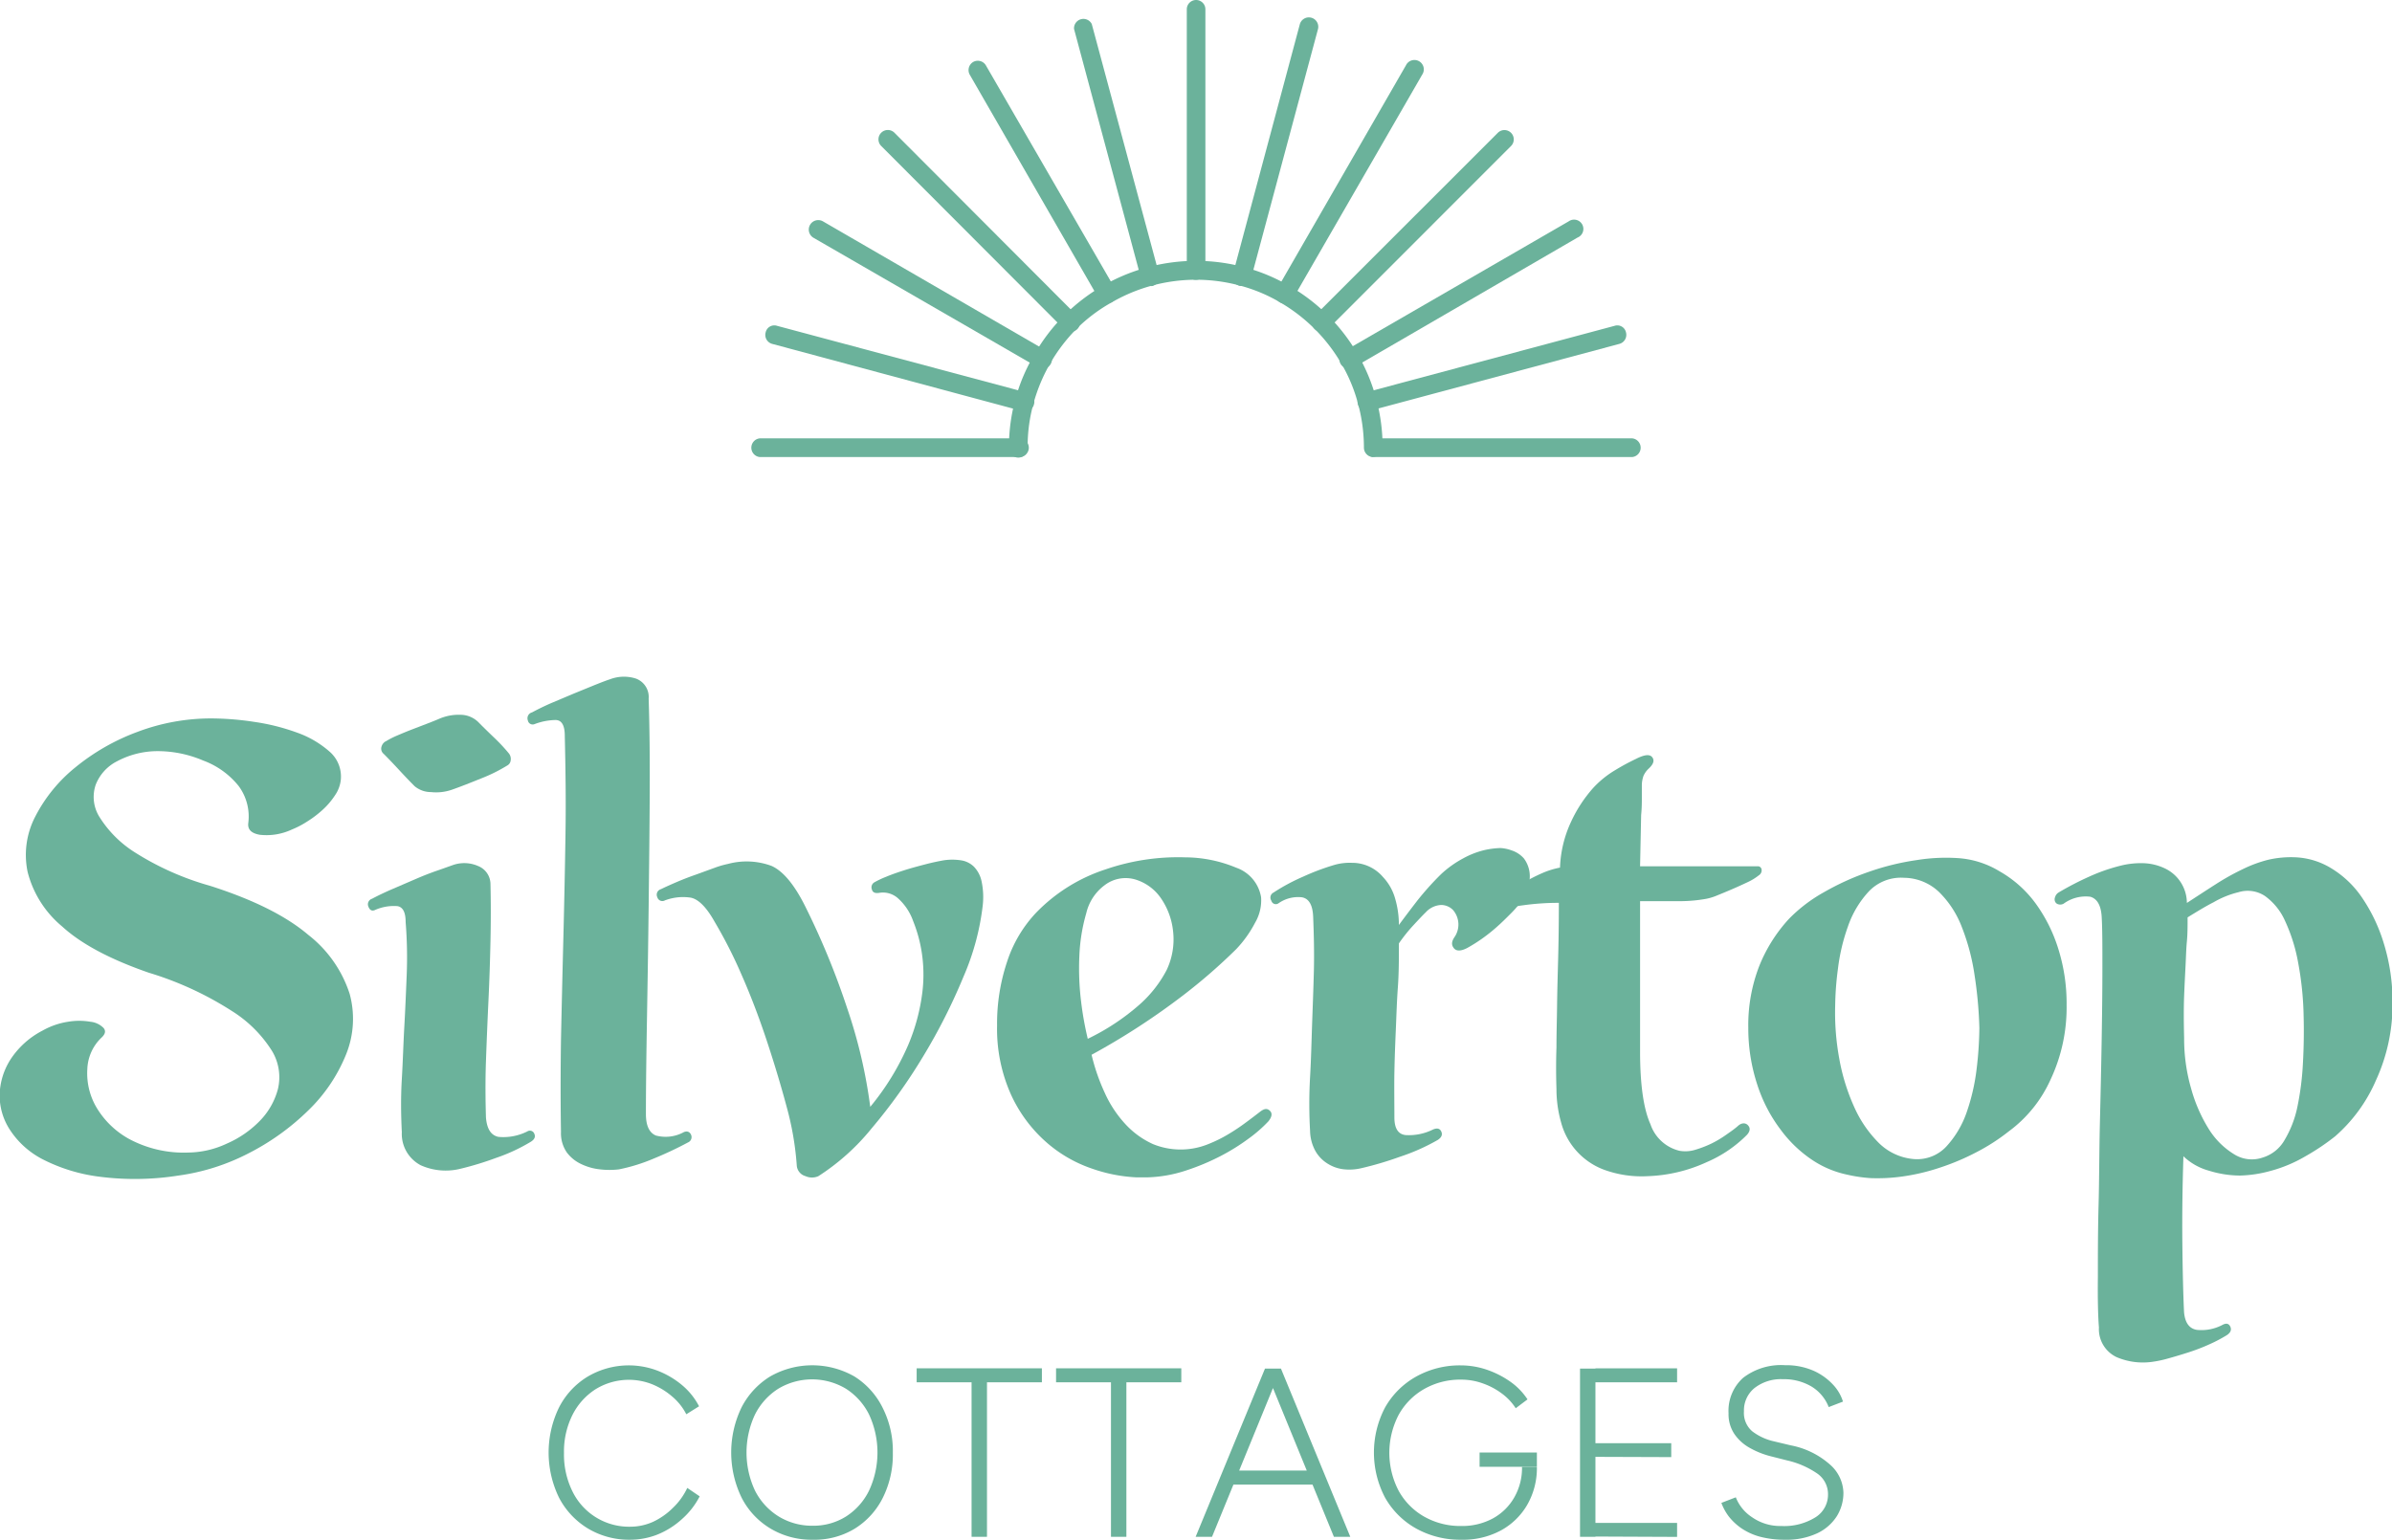 <svg id="Layer_1" data-name="Layer 1" xmlns="http://www.w3.org/2000/svg" viewBox="0 0 270.08 173.9"><defs><style>.cls-1{fill:#6bb29b;}</style></defs><path class="cls-1" d="M20.15,132.77a31.54,31.54,0,0,1-9,.12,19.31,19.31,0,0,1-6.32-1.95,9.73,9.73,0,0,1-3.7-3.32,7.09,7.09,0,0,1-1.17-4,7.78,7.78,0,0,1,1.25-4A9.56,9.56,0,0,1,4.8,116.4a8.48,8.48,0,0,1,2.88-1,7.48,7.48,0,0,1,2.53,0,2.42,2.42,0,0,1,1.48.7c.29.34.2.71-.27,1.13a5.17,5.17,0,0,0-1.56,3.51,7.6,7.6,0,0,0,1,4.28,9.76,9.76,0,0,0,3.74,3.63,13.08,13.08,0,0,0,6.7,1.52,10.47,10.47,0,0,0,4.29-1,11.68,11.68,0,0,0,3.7-2.53A8.1,8.1,0,0,0,31.38,123a5.75,5.75,0,0,0-.66-4.29,14.29,14.29,0,0,0-4.53-4.52,37.3,37.3,0,0,0-9.39-4.33c-4.36-1.51-7.63-3.25-9.78-5.22a11.77,11.77,0,0,1-3.9-6.16A9.37,9.37,0,0,1,4,92.19a17.29,17.29,0,0,1,4.52-5.53,24.4,24.4,0,0,1,7-4,23.56,23.56,0,0,1,8.38-1.52,32.67,32.67,0,0,1,4.8.39,24,24,0,0,1,4.83,1.21,11.18,11.18,0,0,1,3.67,2.14,3.72,3.72,0,0,1,1.28,3.2,3.8,3.8,0,0,1-.66,1.75,8.39,8.39,0,0,1-1.4,1.64,12,12,0,0,1-1.76,1.33,10.1,10.1,0,0,1-1.71.89,6.75,6.75,0,0,1-3.63.59c-1-.18-1.39-.64-1.28-1.37a5.79,5.79,0,0,0-1.09-4.13,9.18,9.18,0,0,0-4-2.88,13.07,13.07,0,0,0-5.46-1.06A9.75,9.75,0,0,0,13.18,86a5,5,0,0,0-2.38,2.65,4.25,4.25,0,0,0,.43,3.62,12.71,12.71,0,0,0,4,4,31.92,31.92,0,0,0,8.5,3.78q7.32,2.34,11.07,5.53a13.82,13.82,0,0,1,4.68,6.67,10.71,10.71,0,0,1-.43,6.9,18.32,18.32,0,0,1-4.25,6.27,27.4,27.4,0,0,1-6.74,4.84A24.33,24.33,0,0,1,20.15,132.77Z"/><path class="cls-1" d="M42,101.51c.68-.36,1.47-.74,2.38-1.13L47,99.25c.86-.37,1.66-.68,2.42-.94l1.75-.62a3.88,3.88,0,0,1,2.81.12,2.21,2.21,0,0,1,1.4,2.06q.07,3,0,6.39t-.23,6.79q-.16,3.42-.28,6.78c-.08,2.23-.06,4.36,0,6.39.11,1.3.57,2,1.4,2.18a6,6,0,0,0,3.28-.62.53.53,0,0,1,.78.27q.23.51-.39.9a20.13,20.13,0,0,1-3.94,1.83A35.24,35.24,0,0,1,52,132a6.91,6.91,0,0,1-4.49-.39,4,4,0,0,1-2.14-3.74c-.1-2-.12-4,0-6s.17-3.94.28-5.89.19-3.9.27-5.85a49.74,49.74,0,0,0-.12-6c0-1.09-.31-1.69-.93-1.79a5.27,5.27,0,0,0-2.58.46c-.31.11-.54,0-.7-.42A.65.65,0,0,1,42,101.51Zm1.56-17.78a9.37,9.37,0,0,1,1.29-.66c.54-.23,1.11-.47,1.71-.7l1.72-.66c.54-.21,1-.39,1.36-.55A5.57,5.57,0,0,1,52,80.73a2.9,2.9,0,0,1,2,.82c.41.42,1,1,1.75,1.72a19.9,19.9,0,0,1,1.68,1.79,1,1,0,0,1,.23.82.74.74,0,0,1-.39.58,18.18,18.18,0,0,1-3,1.48c-1.28.52-2.35.94-3.24,1.25a5.44,5.44,0,0,1-2.37.27,2.88,2.88,0,0,1-1.84-.66c-.57-.57-1.15-1.18-1.75-1.83s-1.18-1.26-1.75-1.83a.75.75,0,0,1-.24-.82A1,1,0,0,1,43.54,83.73Z"/><path class="cls-1" d="M60.07,80.46c.67-.36,1.42-.73,2.26-1.09l2.49-1.05,2.3-.94c.7-.28,1.29-.51,1.75-.66a4.42,4.42,0,0,1,2.93-.08,2.21,2.21,0,0,1,1.44,2.26c.1,3.07.14,6.65.12,10.76s-.07,8.33-.12,12.67-.12,8.57-.19,12.7-.12,7.74-.12,10.8c0,1.3.38,2.11,1.13,2.42a4.27,4.27,0,0,0,3.16-.39c.41-.16.68,0,.81.31a.65.65,0,0,1-.35.86,41,41,0,0,1-3.89,1.83,20,20,0,0,1-3.9,1.21,9,9,0,0,1-2.15,0,6.43,6.43,0,0,1-2.1-.59A4.3,4.3,0,0,1,64,130.16a3.8,3.8,0,0,1-.66-2.3q-.08-4.76,0-10.41c.08-3.77.17-7.61.27-11.54s.18-7.83.24-11.73,0-7.59-.08-11.07c0-1.19-.35-1.79-1.05-1.79a7,7,0,0,0-2.38.47.55.55,0,0,1-.74-.43A.68.68,0,0,1,60.07,80.46Z"/><path class="cls-1" d="M74.64,100.42c.42-.21,1-.47,1.72-.78s1.47-.6,2.22-.86L80.72,98a10.58,10.58,0,0,1,1.49-.43,8.09,8.09,0,0,1,4.91.23q1.93.87,3.74,4.45a86.65,86.65,0,0,1,4.79,11.61,57.24,57.24,0,0,1,2.61,11.15,29,29,0,0,0,4.29-7,22.24,22.24,0,0,0,1.6-6,16.41,16.41,0,0,0-.12-4.71,16,16,0,0,0-.93-3.28,6.2,6.2,0,0,0-1.76-2.61,2.54,2.54,0,0,0-2-.58q-.78.15-.9-.39a.65.65,0,0,1,.27-.78,10.24,10.24,0,0,1,1.33-.63c.62-.26,1.31-.5,2.06-.74s1.54-.45,2.34-.66,1.52-.36,2.15-.47a6.57,6.57,0,0,1,1.87,0,2.66,2.66,0,0,1,1.48.7,3.37,3.37,0,0,1,.89,1.68,8.53,8.53,0,0,1,.12,2.81,28.38,28.38,0,0,1-2.18,8,65.61,65.61,0,0,1-4.56,9,62.62,62.62,0,0,1-5.81,8.11,25.31,25.31,0,0,1-6,5.38,1.78,1.78,0,0,1-1.44,0,1.35,1.35,0,0,1-1-1.25,33.73,33.73,0,0,0-1.13-6.55q-1-3.73-2.3-7.64T83.69,110a52.32,52.32,0,0,0-3-5.89c-.93-1.66-1.84-2.57-2.72-2.73a5.81,5.81,0,0,0-2.89.31.59.59,0,0,1-.86-.35A.65.65,0,0,1,74.64,100.42Z"/><path class="cls-1" d="M133.81,96.83A15.12,15.12,0,0,1,139.58,98a4.26,4.26,0,0,1,2.81,3.35,5,5,0,0,1-.67,2.85,13.12,13.12,0,0,1-2.14,3,63.26,63.26,0,0,1-6,5.22,80,80,0,0,1-10.33,6.71,22.53,22.53,0,0,0,1.48,4.28,13.09,13.09,0,0,0,2.3,3.51,9.63,9.63,0,0,0,3.16,2.3,8.27,8.27,0,0,0,6.23,0,15.24,15.24,0,0,0,2.22-1.09,22.21,22.21,0,0,0,2-1.33c.63-.46,1.17-.88,1.64-1.24s.78-.4,1.09-.12.26.69-.16,1.21a15.51,15.51,0,0,1-2.18,1.91,23.43,23.43,0,0,1-3.2,2,26,26,0,0,1-3.89,1.63,15.15,15.15,0,0,1-4.29.78h-1.4a17.67,17.67,0,0,1-5-1,15.2,15.2,0,0,1-5.15-3,16,16,0,0,1-4-5.46,18.15,18.15,0,0,1-1.52-7.68,22,22,0,0,1,1.13-7.21,14.63,14.63,0,0,1,3.31-5.57,19.16,19.16,0,0,1,7.84-4.87A25.16,25.16,0,0,1,133.81,96.83Zm-11,20.5a25.67,25.67,0,0,0,6-4,13.67,13.67,0,0,0,2.92-3.78,8.09,8.09,0,0,0,.71-4.48,8,8,0,0,0-1.45-3.75,5.39,5.39,0,0,0-2.84-2,3.89,3.89,0,0,0-3.43.66,5.48,5.48,0,0,0-2.07,3.16,20.16,20.16,0,0,0-.78,4.83,30.84,30.84,0,0,0,.2,5.18A37,37,0,0,0,122.82,117.33Z"/><path class="cls-1" d="M143.79,100.81a22,22,0,0,1,3.35-1.8,26.48,26.48,0,0,1,3.51-1.32,6.23,6.23,0,0,1,2-.24,4.56,4.56,0,0,1,3.5,1.6,5.83,5.83,0,0,1,1.37,2.42,10.66,10.66,0,0,1,.43,3c.57-.78,1.26-1.69,2.06-2.73a32.73,32.73,0,0,1,2.69-3,11.84,11.84,0,0,1,2.5-1.79,9.66,9.66,0,0,1,2.41-.94,9.37,9.37,0,0,1,1.8-.23,4.36,4.36,0,0,1,1.28.27,3.13,3.13,0,0,1,1.37.9,3.36,3.36,0,0,1,.66,2.26,4.72,4.72,0,0,1-1.05,2.73,12,12,0,0,1-1.17,1.32c-.47.47-1,1-1.52,1.45a18.67,18.67,0,0,1-1.72,1.36,18,18,0,0,1-1.6,1c-.72.37-1.23.38-1.52,0s-.24-.76.12-1.28a2.51,2.51,0,0,0-.19-3,1.89,1.89,0,0,0-1.33-.58,2.5,2.5,0,0,0-1.75.82c-.37.36-.85.87-1.45,1.52a18,18,0,0,0-1.59,2c0,1.71,0,3.37-.12,5s-.16,3.2-.23,4.79-.13,3.18-.16,4.79,0,3.3,0,5.07c0,1.25.43,1.92,1.29,2a6.1,6.1,0,0,0,3.07-.63c.47-.2.78-.12.94.24s0,.67-.39.93a23,23,0,0,1-4.29,1.91,38.27,38.27,0,0,1-4.36,1.29,5.86,5.86,0,0,1-2,.12,4.31,4.31,0,0,1-1.79-.63,4,4,0,0,1-1.37-1.4,4.92,4.92,0,0,1-.62-2.3c-.11-2-.12-4,0-6.08s.16-4,.23-6,.15-4,.2-6,0-4.06-.08-6.08c-.05-1.36-.48-2.1-1.29-2.23a3.86,3.86,0,0,0-2.61.67.52.52,0,0,1-.82-.28A.63.63,0,0,1,143.79,100.81Z"/><path class="cls-1" d="M185.18,97.84h13.26a.42.42,0,0,1,.46.36.66.66,0,0,1-.31.66,6.22,6.22,0,0,1-1.28.78c-.55.26-1.12.52-1.72.78s-1.16.49-1.68.7a6.17,6.17,0,0,1-1.24.39,17,17,0,0,1-2.89.27c-1.14,0-2.67,0-4.6,0,0,1.82,0,3.47,0,5s0,2.89,0,4.21,0,2.61,0,3.86,0,2.55,0,3.9q0,5.61,1.17,8.22a4.6,4.6,0,0,0,3.27,3,3.79,3.79,0,0,0,1.79-.11,12.47,12.47,0,0,0,1.84-.71,11.93,11.93,0,0,0,1.67-1c.52-.36,1-.7,1.33-1s.78-.39,1.09-.08.28.67-.08,1.09a14.35,14.35,0,0,1-4.52,3.08,17.33,17.33,0,0,1-6.71,1.6,12.36,12.36,0,0,1-4.95-.74,7.85,7.85,0,0,1-4.83-5.38,13.78,13.78,0,0,1-.51-3.71q-.08-2.42,0-4.71c0-1.53.05-3.12.07-4.76s.07-3.39.12-5.26.08-4,.08-6.31a28.76,28.76,0,0,0-4,.27,13.19,13.19,0,0,0-3.23.82.38.38,0,0,1-.55-.2.56.56,0,0,1,.16-.66,16.45,16.45,0,0,1,1.6-1.21c.65-.44,1.32-.87,2-1.28a19.83,19.83,0,0,1,2.15-1.1,9.2,9.2,0,0,1,2-.62,13.3,13.3,0,0,1,1.25-5.18A15.42,15.42,0,0,1,179.88,89,11,11,0,0,1,182.34,87a24.66,24.66,0,0,1,2.3-1.25c1-.52,1.62-.6,1.91-.23s.14.8-.43,1.32a2.49,2.49,0,0,0-.55.78,3.31,3.31,0,0,0-.19,1c0,.41,0,.89,0,1.44s0,1.21-.08,2Z"/><path class="cls-1" d="M226.81,127.78a22.38,22.38,0,0,1-3.55,2.3,26.9,26.9,0,0,1-4.21,1.79,23.53,23.53,0,0,1-4.21,1,20.12,20.12,0,0,1-3.62.19,16.55,16.55,0,0,1-2.65-.39,11.29,11.29,0,0,1-3.86-1.6,14.28,14.28,0,0,1-3.62-3.43,17.07,17.07,0,0,1-2.69-5.18,20.37,20.37,0,0,1-1-6.39,18.44,18.44,0,0,1,1.25-7,17.39,17.39,0,0,1,3.35-5.3,17.21,17.21,0,0,1,3.94-3,29.41,29.41,0,0,1,5.06-2.3,28.58,28.58,0,0,1,5.42-1.33,20.67,20.67,0,0,1,4.52-.23,10.3,10.3,0,0,1,4.8,1.48,13,13,0,0,1,4.09,3.63,17.56,17.56,0,0,1,2.57,5.14,20.56,20.56,0,0,1,.94,6.35,19.16,19.16,0,0,1-1.83,8.46A14.79,14.79,0,0,1,226.81,127.78ZM216,130.9a4.51,4.51,0,0,0,3.75-1.4,11,11,0,0,0,2.3-3.86,23.15,23.15,0,0,0,1.13-4.91,41.54,41.54,0,0,0,.31-4.64,47.23,47.23,0,0,0-.55-6,24.4,24.4,0,0,0-1.44-5.41,11.09,11.09,0,0,0-2.57-3.94,5.81,5.81,0,0,0-3.94-1.6,5,5,0,0,0-4,1.56,11.1,11.1,0,0,0-2.34,3.94,21.86,21.86,0,0,0-1.13,4.79,34.08,34.08,0,0,0-.31,4.13,28.72,28.72,0,0,0,.46,6,23,23,0,0,0,1.68,5.45,13.46,13.46,0,0,0,2.81,4.1A6.38,6.38,0,0,0,216,130.9Z"/><path class="cls-1" d="M232.42,100.81a33.88,33.88,0,0,1,3.47-1.8,20.47,20.47,0,0,1,3.55-1.24,9.4,9.4,0,0,1,2.53-.28,6.06,6.06,0,0,1,2.38.55,4.34,4.34,0,0,1,2.57,3.94c1.2-.78,2.3-1.5,3.32-2.15a27.32,27.32,0,0,1,3-1.67,14.58,14.58,0,0,1,2.88-1.06,11.47,11.47,0,0,1,3.16-.27,8.43,8.43,0,0,1,3.9,1.21,11.26,11.26,0,0,1,3.47,3.27,19,19,0,0,1,2.49,5.19,22.37,22.37,0,0,1,1,6.86,20.48,20.48,0,0,1-1.87,8.65,17.7,17.7,0,0,1-4.6,6.32,25.6,25.6,0,0,1-3.36,2.26,15.84,15.84,0,0,1-4,1.67,14.08,14.08,0,0,1-3.39.51,11.87,11.87,0,0,1-3.51-.55,6.68,6.68,0,0,1-2.88-1.63q-.17,5.22-.12,9.94t.19,7.67c.11,1.2.59,1.86,1.45,2a5.07,5.07,0,0,0,2.92-.58c.42-.21.7-.13.86.23s0,.68-.39.94a16.57,16.57,0,0,1-2,1.05,21.79,21.79,0,0,1-2.34.9c-.81.26-1.58.49-2.34.7a12.45,12.45,0,0,1-1.91.39,7.56,7.56,0,0,1-3.86-.55,3.49,3.49,0,0,1-2-3.35q-.16-2-.12-5.73c0-2.47,0-5.18.08-8.15s.07-6.06.15-9.31.15-6.37.2-9.36.08-5.7.08-8.14,0-4.34-.08-5.69-.54-2.06-1.29-2.27a4.22,4.22,0,0,0-3,.78.77.77,0,0,1-.58.08.54.54,0,0,1-.39-.31.64.64,0,0,1,0-.51A.9.9,0,0,1,232.42,100.81Zm14.58,2.8c0,1,0,1.9-.08,2.73s-.1,1.74-.15,2.73-.11,2.12-.16,3.39-.05,2.87,0,4.8a20.24,20.24,0,0,0,.78,5.65,17.26,17.26,0,0,0,2,4.6,8.73,8.73,0,0,0,2.84,2.84,3.75,3.75,0,0,0,3.24.39,4.27,4.27,0,0,0,2.49-2A12,12,0,0,0,259.4,125a32,32,0,0,0,.62-4.87c.1-1.79.13-3.6.08-5.42a35.94,35.94,0,0,0-.62-6A19.24,19.24,0,0,0,258,104a6.92,6.92,0,0,0-2.26-2.8,3.52,3.52,0,0,0-3-.43,10.46,10.46,0,0,0-2.8,1.13C249.05,102.35,248.09,102.94,247,103.61Z"/><path class="cls-1" d="M71.15,173.9a9,9,0,0,1-4.77-1.27,8.82,8.82,0,0,1-3.26-3.48,11.63,11.63,0,0,1,0-10.19,8.68,8.68,0,0,1,3.23-3.48,9.12,9.12,0,0,1,7.87-.68A9.78,9.78,0,0,1,77,156.43a7.72,7.72,0,0,1,1.93,2.4l-1.44.9a6.41,6.41,0,0,0-1.59-2,8.16,8.16,0,0,0-2.27-1.39,7.16,7.16,0,0,0-6.38.56,7.35,7.35,0,0,0-2.62,2.92,9.21,9.21,0,0,0-.95,4.28,9.39,9.39,0,0,0,.95,4.33,7.1,7.1,0,0,0,6.52,4,6.27,6.27,0,0,0,2.58-.55A7.93,7.93,0,0,0,76,170.28a7.44,7.44,0,0,0,1.6-2.23L79,169a8.75,8.75,0,0,1-2,2.57,9.27,9.27,0,0,1-2.78,1.75A8.36,8.36,0,0,1,71.15,173.9Z"/><path class="cls-1" d="M91.76,173.9A9,9,0,0,1,87,172.64a8.62,8.62,0,0,1-3.26-3.48,11.68,11.68,0,0,1,0-10.23,8.84,8.84,0,0,1,3.22-3.47,9.6,9.6,0,0,1,9.51,0A8.73,8.73,0,0,1,99.66,159a10.82,10.82,0,0,1,1.15,5.09,10.93,10.93,0,0,1-1.15,5.11,8.62,8.62,0,0,1-3.2,3.48A8.74,8.74,0,0,1,91.76,173.9Zm0-1.58a6.91,6.91,0,0,0,3.79-1.06,7.25,7.25,0,0,0,2.58-2.92,10.19,10.19,0,0,0,0-8.57,7.32,7.32,0,0,0-2.61-2.92,7.43,7.43,0,0,0-7.65,0,7.37,7.37,0,0,0-2.63,2.92,10.14,10.14,0,0,0,0,8.57,7.29,7.29,0,0,0,2.66,2.92A7.2,7.2,0,0,0,91.76,172.32Z"/><path class="cls-1" d="M103.5,156.12v-1.58h14.14v1.58Zm6.2,17.45V156.12h1.74v17.45Z"/><path class="cls-1" d="M119.24,156.12v-1.58h14.14v1.58Zm6.2,17.45V156.12h1.74v17.45Z"/><path class="cls-1" d="M135,173.57l7.83-19h1.8l-7.78,19Zm3.7-5.9v-1.58h10.06v1.58Zm11.91,5.9-7.78-19h1.8l7.83,19Z"/><path class="cls-1" d="M165,173.9a10.19,10.19,0,0,1-5.11-1.27,9.14,9.14,0,0,1-3.5-3.48,10.93,10.93,0,0,1,0-10.19,9.14,9.14,0,0,1,3.5-3.48,10.09,10.09,0,0,1,5.11-1.27,9.08,9.08,0,0,1,2.88.49,10.51,10.51,0,0,1,2.65,1.35,7.4,7.4,0,0,1,1.94,2l-1.33,1a6.31,6.31,0,0,0-1.59-1.68,8,8,0,0,0-2.17-1.14,7.1,7.1,0,0,0-2.38-.41,8.19,8.19,0,0,0-4.2,1.06,7.55,7.55,0,0,0-2.88,2.92,9.27,9.27,0,0,0,0,8.57,7.55,7.55,0,0,0,2.88,2.92,8.29,8.29,0,0,0,4.2,1.06,7.28,7.28,0,0,0,3.53-.84,6.2,6.2,0,0,0,2.43-2.36,6.7,6.7,0,0,0,.89-3.46h1.68a8.32,8.32,0,0,1-1.08,4.25,7.71,7.71,0,0,1-3,2.92A9,9,0,0,1,165,173.9Zm2.06-8.24v-1.61h6.47v1.61h-6.47Z"/><path class="cls-1" d="M178.4,173.57v-19h1.74v19Zm1.74-17.45v-1.58h9.22v1.58Zm0,8.42V163h8.56v1.57Zm0,9V172h9.22v1.58Z"/><path class="cls-1" d="M201.54,173.9a10.78,10.78,0,0,1-2.82-.34,7,7,0,0,1-2.08-.94,6.55,6.55,0,0,1-1.43-1.33,6,6,0,0,1-.85-1.55l1.63-.63a4.74,4.74,0,0,0,1.82,2.24,5.55,5.55,0,0,0,3.32,1,6.66,6.66,0,0,0,3.88-1,3,3,0,0,0,1.39-2.54,2.83,2.83,0,0,0-1.28-2.43,9.86,9.86,0,0,0-3.31-1.43l-1.93-.49a9.56,9.56,0,0,1-2.33-.94,5.08,5.08,0,0,1-1.72-1.56,4,4,0,0,1-.66-2.34,5,5,0,0,1,1.64-4,7,7,0,0,1,4.75-1.43,7.67,7.67,0,0,1,3.24.64,6.79,6.79,0,0,1,2.19,1.58,4.88,4.88,0,0,1,1.1,1.89l-1.61.62a4.7,4.7,0,0,0-1.94-2.32,6.11,6.11,0,0,0-3.25-.83,4.84,4.84,0,0,0-3.19,1,3.24,3.24,0,0,0-1.19,2.63,2.72,2.72,0,0,0,.93,2.25,6.26,6.26,0,0,0,2.42,1.13l1.93.46a9.31,9.31,0,0,1,4.42,2.16,4.38,4.38,0,0,1,1.53,3.17,5,5,0,0,1-.73,2.65,5.31,5.31,0,0,1-2.2,1.94A8.19,8.19,0,0,1,201.54,173.9Z"/><path class="cls-1" d="M115,51.62H85.79a1.06,1.06,0,0,1,0-2.11H115a1.06,1.06,0,1,1,0,2.11Z"/><path class="cls-1" d="M115.71,46.43h-.28L87.19,38.84a1.05,1.05,0,0,1-.74-1.3,1,1,0,0,1,1.29-.74L116,44.36a1.05,1.05,0,0,1,.64.49,1,1,0,0,1,.11.8,1,1,0,0,1-1,.78Z"/><path class="cls-1" d="M117.71,41.62a1.1,1.1,0,0,1-.53-.14L91.86,26.86A1.06,1.06,0,1,1,92.92,25L118.2,39.65a1.06,1.06,0,0,1-.53,2Z"/><path class="cls-1" d="M120.89,37.47a1.09,1.09,0,0,1-.75-.3L99.49,16.48A1.05,1.05,0,1,1,101,15l20.63,20.68a1,1,0,0,1,.31.75,1.06,1.06,0,0,1-.31.75,1.12,1.12,0,0,1-.72.3Z"/><path class="cls-1" d="M125,34.29a1.06,1.06,0,0,1-.92-.53L109.49,8.43A1.07,1.07,0,0,1,109.88,7a1.06,1.06,0,0,1,1.44.39l14.62,25.29h0a1.06,1.06,0,0,1-.92,1.58Z"/><path class="cls-1" d="M129.85,32.28a1,1,0,0,1-1-.77L121.27,3.27a1.06,1.06,0,0,1,2-.56L130.88,31a1.06,1.06,0,0,1-.1.8,1.16,1.16,0,0,1-.65.5,1.27,1.27,0,0,1-.28,0Z"/><path class="cls-1" d="M135,31.6a1,1,0,0,1-1-1.05V1.05a1.05,1.05,0,1,1,2.1,0v29.5A1.06,1.06,0,0,1,135,31.6Z"/><path class="cls-1" d="M184.29,51.62H155.05a1.06,1.06,0,0,1,0-2.11h29.24a1.06,1.06,0,0,1,0,2.11Z"/><path class="cls-1" d="M154.37,46.43a1,1,0,0,1-1.05-.78,1,1,0,0,1,.1-.8,1.05,1.05,0,0,1,.64-.49L182.3,36.8h0a1,1,0,0,1,1.29.74,1.06,1.06,0,0,1-.75,1.3L154.64,46.4Z"/><path class="cls-1" d="M152.37,41.62a1.05,1.05,0,0,1-.53-2L177.12,25a1.05,1.05,0,1,1,1,1.83L152.89,41.48a1.07,1.07,0,0,1-.52.14Z"/><path class="cls-1" d="M149.19,37.47a1.09,1.09,0,0,1-.75-.3,1.06,1.06,0,0,1-.31-.75,1,1,0,0,1,.31-.75L169.12,15a1.05,1.05,0,1,1,1.49,1.49L149.94,37.17a1.09,1.09,0,0,1-.75.3Z"/><path class="cls-1" d="M145.05,34.29a1.06,1.06,0,0,1-.92-.53,1,1,0,0,1,0-1L158.75,7.37a1.06,1.06,0,1,1,1.83,1.06L146,33.71a1.05,1.05,0,0,1-.91.58Z"/><path class="cls-1" d="M140.22,32.28a.61.61,0,0,1-.27,0,1.09,1.09,0,0,1-.65-.48,1,1,0,0,1-.1-.81l7.56-28.24h0a1.06,1.06,0,1,1,2.05.55l-7.57,28.21a1,1,0,0,1-1,.77Z"/><path class="cls-1" d="M155.05,51.62A1.06,1.06,0,0,1,154,50.56a19,19,0,0,0-.65-4.91,18.08,18.08,0,0,0-1.89-4.57,19.08,19.08,0,0,0-6.94-6.94,18.11,18.11,0,0,0-4.57-1.9,19,19,0,0,0-14.39,1.89,18.24,18.24,0,0,0-4,3,19.27,19.27,0,0,0-4.88,8.47,18.22,18.22,0,0,0-.65,4.92,1.06,1.06,0,1,1-2.11,0,20.46,20.46,0,0,1,.73-5.45A20,20,0,0,1,116.81,40a20.48,20.48,0,0,1,3.33-4.36,21.44,21.44,0,0,1,4.36-3.35,21.06,21.06,0,0,1,16-2.11,20.29,20.29,0,0,1,5.07,2.11,21,21,0,0,1,10.54,18.24,1.06,1.06,0,0,1-1.06,1.06Z"/></svg>